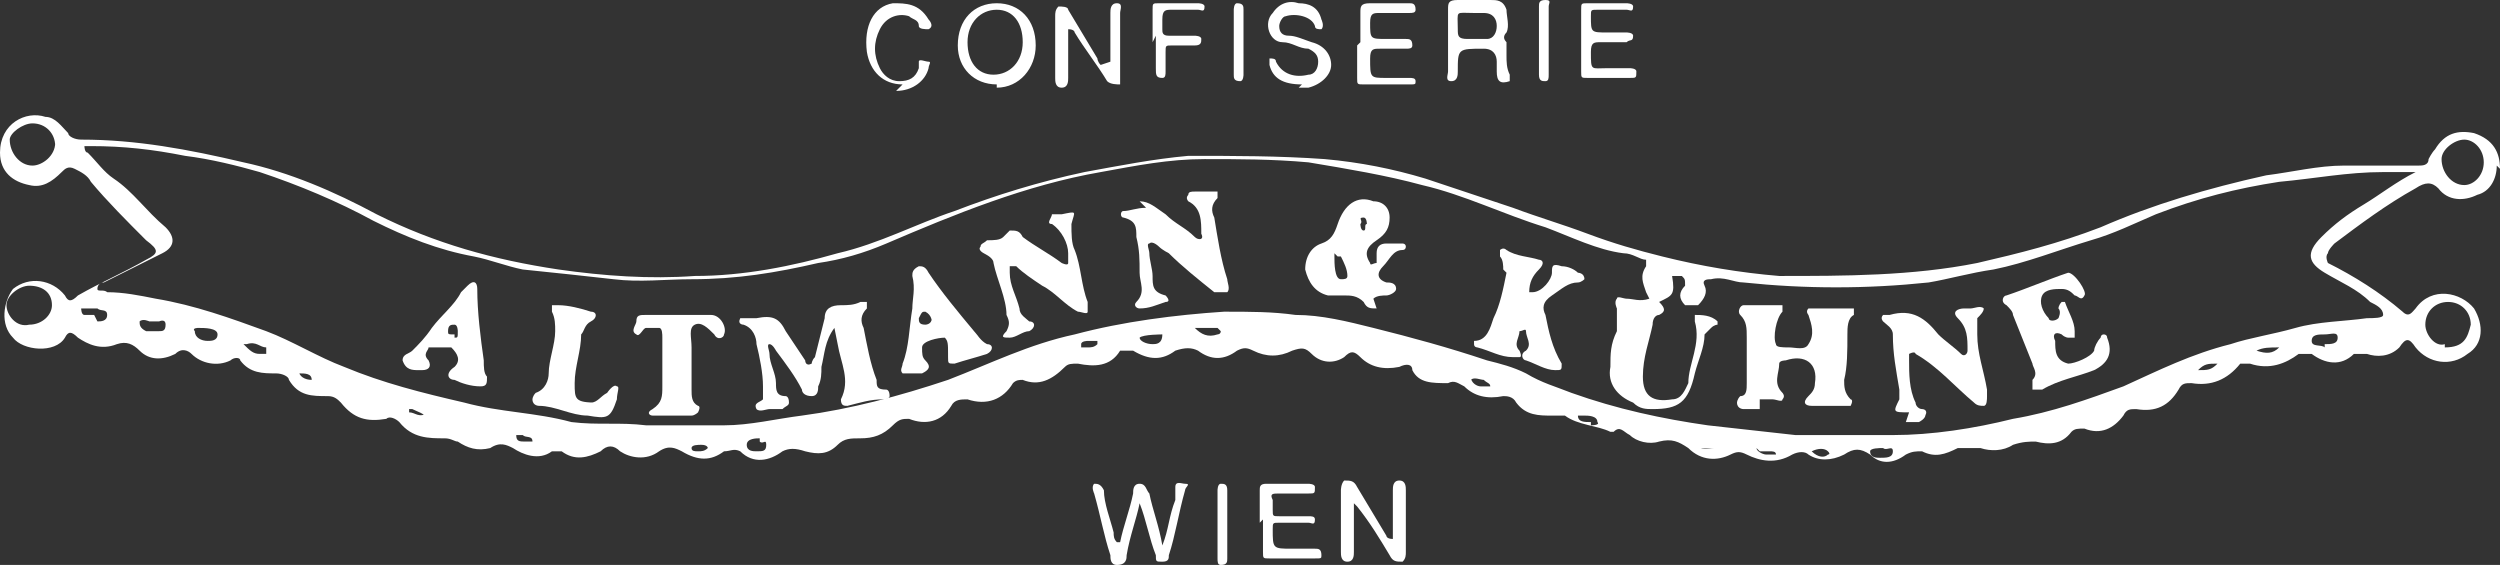 <?xml version="1.0" encoding="UTF-8" standalone="no"?>
<svg
   version="1.1"
   viewBox="0 0 77 17.4"
   id="svg28"
   sodipodi:docname="Logo-Altmann.svg"
   width="77"
   height="17.4"
   inkscape:version="1.3.2 (091e20ef0f, 2023-11-25)"
   xmlns:inkscape="http://www.inkscape.org/namespaces/inkscape"
   xmlns:sodipodi="http://sodipodi.sourceforge.net/DTD/sodipodi-0.dtd"
   xmlns="http://www.w3.org/2000/svg"
   xmlns:svg="http://www.w3.org/2000/svg">
  <rect x="0" y="0" width="77" height="17.4" fill="#333333" stroke="none"/>
  <sodipodi:namedview
     id="namedview28"
     pagecolor="#505050"
     bordercolor="#eeeeee"
     borderopacity="1"
     inkscape:showpageshadow="0"
     inkscape:pageopacity="0"
     inkscape:pagecheckerboard="0"
     inkscape:deskcolor="#505050"
     inkscape:zoom="14.729412"
     inkscape:cx="37.883387"
     inkscape:cy="8.3166933"
     inkscape:window-width="1920"
     inkscape:window-height="1043"
     inkscape:window-x="0"
     inkscape:window-y="0"
     inkscape:window-maximized="1"
     inkscape:current-layer="svg28" />
  <defs
     id="defs1">
    <style
       id="style1">
      .cls-1 {
        fill: #fff;
      }
    </style>
  </defs>
  <!-- Generator: Adobe Illustrator 28.6.0, SVG Export Plug-In . SVG Version: 1.2.0 Build 709)  -->
  <g
     id="g28"
     transform="translate(-4.6,-7.9)">
    <g
       id="Ebene_1">
      <g
         id="g27">
        <path
           class="cls-1"
           d="m 13.8,19.3 c 0,0.2 0.2,0.3 0.4,0.3 0,0 0,0 0,0 0,-0.2 -0.2,-0.2 -0.4,-0.2 0,0 0,0 -0.1,0 m 45,2.3 c 0,0.1 0.2,0.2 0.3,0.2 0,0 0.2,0 0.3,0 0,-0.1 -0.1,-0.1 -0.2,-0.1 0,0 -0.2,0 -0.3,0 m -32.7,0 c 0.1,0 0.2,0 0.3,-0.1 0,0 0,-0.1 -0.2,-0.1 -0.1,0 -0.3,0 -0.3,0.1 0,0.1 0.1,0.1 0.2,0.1 m 11.8,-3.2 c 0,0 0.1,0 0.2,0 0.1,0 0.2,0 0.3,-0.1 0,0 0,0 0,-0.1 -0.1,0 -0.2,0 -0.3,0 0,0 -0.2,0 -0.2,0.1 m -17.1,3 c 0.1,0 0.2,0 0.2,0 0,-0.2 -0.2,-0.1 -0.3,-0.2 0,0 -0.2,0 -0.2,0 0,0.2 0.1,0.2 0.3,0.2 m 52.1,-2.4 c -0.3,0 -0.4,0 -0.6,0.2 0.3,0 0.4,0 0.6,-0.2 m -12.5,2.7 c 0.2,0.2 0.4,0.2 0.5,0.1 0,0 0.1,0 0,-0.1 -0.1,-0.1 -0.3,-0.1 -0.5,0 0,0 0,0 0,0 m -42.6,-1 c -0.2,-0.2 -0.3,-0.2 -0.5,-0.3 0,0 -0.1,0 -0.1,0 0,0 0,0.1 0,0.1 0.2,0 0.3,0.2 0.6,0 m 38.9,0.9 c 0.2,0.3 0.5,0.2 0.7,0.2 0,0 0,0 0,0 0,0 0,0 0,0 -0.2,0 -0.4,0 -0.7,0 m 18.1,-3.1 c -0.3,0 -0.5,0 -0.7,0.1 0.3,0.1 0.5,0.1 0.7,-0.1 M 12.1,18.5 c 0.2,0.2 0.3,0.3 0.5,0.3 0,0 0.1,0 0.2,0 0,0 0,-0.1 0,-0.2 -0.2,0 -0.3,-0.2 -0.6,-0.1 m 37.7,1 c 0,0.2 0.2,0.3 0.3,0.3 0.1,0 0.3,0 0.3,0 0,-0.1 -0.1,-0.1 -0.2,-0.2 -0.1,0 -0.3,-0.1 -0.4,0 m 3.7,1.4 c 0,0 0.3,0 0.2,-0.1 0,-0.2 -0.3,-0.2 -0.4,-0.2 0,0 -0.2,0 -0.2,0 0,0.2 0.2,0.2 0.4,0.2 M 28,21.4 c -0.1,0 -0.4,0 -0.4,0.2 0,0.2 0.2,0.2 0.3,0.2 0.2,0 0.3,0 0.3,-0.2 0,-0.2 -0.1,0 -0.2,-0.1 M 41.4,18 c 0.2,0.2 0.4,0.3 0.7,0.2 0,0 0.1,0 0.1,-0.1 0,0 0,0 -0.1,-0.1 -0.2,0 -0.4,0 -0.7,0 m -1,0.2 c 0,0 0,0 0,0 0,0 -0.6,0 -0.7,0.1 0,0 0,0 0,0 0,0.1 0.2,0.2 0.4,0.2 0.1,0 0.3,0 0.3,-0.3 m 22.2,3.5 c -0.1,0 -0.4,0 -0.4,0.1 0,0.2 0.2,0.2 0.3,0.2 0.2,0 0.4,0 0.4,-0.2 0,-0.2 -0.2,0 -0.3,-0.1 m -55,-3.9 c 0.1,0 0.3,0 0.3,-0.2 0,-0.2 -0.2,-0.1 -0.3,-0.2 0,0 -0.2,0 -0.3,0 0,0 -0.2,0 -0.2,0 0,0 0,0.2 0.1,0.2 0,0 0.2,0 0.3,0 m 68.7,0.9 c 0.2,0 0.4,0 0.4,-0.2 0,-0.2 -0.2,-0.1 -0.4,-0.1 0,0 0,0 0,0 -0.2,0 -0.4,0 -0.4,0.2 0,0.2 0.3,0.1 0.4,0.2 M 11,18.4 c 0.1,0 0.3,0 0.3,-0.2 0,-0.2 -0.4,-0.2 -0.6,-0.2 0,0 -0.2,0 -0.1,0.1 0,0.2 0.2,0.3 0.4,0.3 M 9.3,18.1 c 0,0 0.1,0 0.2,0 0.1,0 0.2,0 0.2,-0.2 0,-0.2 -0.2,-0.1 -0.2,-0.1 -0.1,0 -0.2,0 -0.3,0 0,0 -0.2,-0.1 -0.3,0 0,0.1 0,0.2 0.2,0.3 0,0 0.2,0 0.2,0 M 5.5,17.9 c 0.4,0 0.7,-0.3 0.7,-0.6 0,-0.4 -0.3,-0.6 -0.7,-0.6 -0.3,0 -0.7,0.3 -0.7,0.6 0,0.3 0.3,0.7 0.7,0.6 M 6.3,12.4 C 6.3,12 6,11.7 5.6,11.7 c -0.3,0 -0.7,0.3 -0.7,0.5 0,0.4 0.3,0.8 0.7,0.8 0.3,0 0.7,-0.3 0.7,-0.7 m 74.8,0.6 c 0,-0.4 -0.3,-0.7 -0.6,-0.7 -0.3,0 -0.7,0.3 -0.7,0.6 0,0.4 0.3,0.8 0.7,0.8 0.3,0 0.6,-0.3 0.6,-0.7 m -1.2,5.7 c 0.6,0 0.7,-0.3 0.8,-0.7 0,-0.4 -0.3,-0.7 -0.7,-0.7 -0.4,0 -0.7,0.3 -0.7,0.7 0,0.3 0.3,0.7 0.6,0.6 M 55.3,16.9 c -0.1,-0.3 -0.2,-0.5 0,-0.8 0,0 0,-0.2 0,-0.2 -0.2,0 -0.4,-0.2 -0.7,-0.2 -0.8,-0.1 -1.6,-0.5 -2.4,-0.8 -1.3,-0.4 -2.5,-1 -3.8,-1.3 -1.1,-0.3 -2.3,-0.5 -3.5,-0.7 -1.1,-0.1 -2.2,-0.1 -3.2,-0.1 -1.1,0 -2.1,0.2 -3.2,0.4 -2.3,0.4 -4.5,1.3 -6.6,2.2 -0.7,0.3 -1.4,0.5 -2.1,0.6 -1.3,0.3 -2.5,0.5 -3.9,0.5 -0.8,0 -1.6,0.1 -2.4,0 -0.9,-0.1 -1.8,-0.2 -2.8,-0.3 -0.5,-0.1 -1,-0.3 -1.5,-0.4 C 18.1,15.6 17.1,15.2 16.1,14.7 15,14.1 13.8,13.6 12.6,13.2 11.9,13 11.1,12.8 10.3,12.7 9.3,12.5 8.4,12.4 7.4,12.4 c 0,0 -0.2,0 -0.2,0 0,0 0,0.2 0.1,0.2 0.3,0.3 0.5,0.6 0.8,0.8 0.6,0.4 1,1 1.6,1.5 0.3,0.3 0.3,0.6 -0.1,0.8 -0.6,0.3 -1.2,0.6 -1.8,0.9 0,0 -0.2,0 -0.2,0.2 0,0.1 0.2,0 0.3,0.1 0.5,0 1,0.1 1.5,0.2 1.2,0.2 2.3,0.6 3.4,1 0.8,0.3 1.6,0.8 2.4,1.1 1.2,0.5 2.4,0.8 3.7,1.1 1.1,0.3 2.2,0.3 3.3,0.6 0.8,0.1 1.5,0 2.3,0.1 0.8,0 1.6,0 2.4,0 0.8,0 1.6,-0.2 2.4,-0.3 1.5,-0.2 3,-0.6 4.5,-1.1 1.3,-0.5 2.5,-1.1 3.9,-1.4 1.5,-0.4 3.1,-0.6 4.6,-0.7 0.8,0 1.5,0 2.2,0.1 0.8,0 1.6,0.2 2.4,0.4 1.2,0.3 2.3,0.6 3.5,1 0.4,0.1 0.8,0.2 1.2,0.4 0.5,0.3 0.9,0.4 1.4,0.6 1.4,0.5 2.8,0.8 4.2,1 0.9,0.1 1.8,0.2 2.7,0.3 1,0 2,0 3,0 1.2,0 2.5,-0.2 3.7,-0.5 1.2,-0.2 2.3,-0.6 3.4,-1 1.1,-0.5 2.1,-1 3.3,-1.3 0.6,-0.2 1.3,-0.3 2,-0.5 0.7,-0.2 1.5,-0.2 2.2,-0.3 0.2,0 0.5,0 0.5,-0.1 0,-0.2 -0.2,-0.3 -0.4,-0.4 -0.4,-0.4 -0.9,-0.6 -1.4,-0.9 -0.5,-0.3 -0.6,-0.6 -0.1,-1.1 0.4,-0.4 0.8,-0.7 1.3,-1 0.5,-0.3 1,-0.7 1.6,-1 -0.4,0 -0.7,0 -1,0 -1.1,0 -2.1,0.2 -3.2,0.3 -1.3,0.2 -2.5,0.5 -3.8,1 -0.7,0.3 -1.3,0.6 -2,0.8 -1,0.3 -2,0.7 -3,0.9 -0.7,0.1 -1.4,0.3 -2,0.4 -1.9,0.2 -3.8,0.2 -5.7,0 -0.3,0 -0.6,-0.2 -1,-0.1 -0.1,0 -0.3,0 -0.2,0.2 0.1,0.2 0,0.4 -0.2,0.6 -0.1,0 -0.3,0 -0.4,0 -0.2,-0.2 -0.2,-0.4 0,-0.6 0,-0.2 0,-0.2 -0.1,-0.3 -0.1,0 -0.2,0 -0.3,0 0.1,0.6 0,0.6 -0.4,0.8 0.2,0.2 0.2,0.3 0,0.4 -0.1,0 -0.2,0.1 -0.2,0.3 -0.1,0.5 -0.3,1 -0.3,1.6 0,0.6 0.3,0.8 0.9,0.7 0.3,0 0.4,-0.3 0.5,-0.5 0,-0.6 0.4,-1.2 0.2,-1.9 0,0 0,-0.2 0,-0.2 0.2,0 0.5,0 0.7,0.2 0,0 0,0 0,0.1 0,0 -0.1,0 -0.2,0.1 0,0 -0.1,0.1 -0.2,0.2 0,0.4 -0.2,0.8 -0.3,1.2 -0.2,0.9 -0.5,1.1 -1.3,1.1 -0.2,0 -0.4,0 -0.6,-0.2 -0.5,-0.2 -0.8,-0.6 -0.7,-1.1 0,-0.4 0,-0.7 0.2,-1.1 0,-0.2 0,-0.5 0,-0.7 0,0 -0.1,-0.2 0,-0.3 0,-0.1 0.2,0 0.3,0 0.2,0 0.4,0.1 0.7,0 M 81.5,13 c 0,0.4 -0.2,0.8 -0.6,0.9 -0.4,0.2 -0.9,0.2 -1.2,-0.2 -0.2,-0.2 -0.4,-0.2 -0.7,0 -0.9,0.5 -1.7,1.1 -2.5,1.7 0,0 -0.2,0.2 -0.2,0.3 -0.1,0.1 0,0.3 0,0.3 0.8,0.4 1.6,0.9 2.3,1.5 0.2,0.2 0.3,0 0.4,-0.1 0.5,-0.7 1.4,-0.5 1.8,0 0.3,0.5 0.3,1.1 -0.2,1.4 -0.5,0.4 -1.2,0.3 -1.6,-0.2 -0.2,-0.3 -0.3,-0.3 -0.5,0 -0.3,0.3 -0.7,0.3 -1,0.2 -0.2,0 -0.3,0 -0.4,0 -0.4,0.4 -0.9,0.3 -1.3,0 -0.2,0 -0.3,0 -0.4,0 -0.4,0.3 -0.9,0.5 -1.5,0.3 -0.1,0 -0.2,0 -0.3,0 -0.4,0.5 -0.9,0.7 -1.5,0.6 -0.2,0 -0.3,0 -0.4,0.2 -0.3,0.5 -0.7,0.7 -1.3,0.6 -0.2,0 -0.3,0 -0.4,0.2 -0.3,0.4 -0.7,0.6 -1.2,0.4 -0.2,0 -0.3,0 -0.4,0.1 -0.3,0.4 -0.7,0.4 -1.1,0.3 -0.2,0 -0.4,0 -0.7,0.1 -0.3,0.2 -0.7,0.2 -1,0.1 -0.2,0 -0.5,0 -0.7,0 -0.4,0.2 -0.7,0.3 -1.1,0.1 -0.2,0 -0.3,0 -0.5,0.1 -0.4,0.3 -0.8,0.3 -1.1,0 -0.3,-0.2 -0.5,-0.2 -0.8,0 -0.4,0.2 -0.8,0.2 -1.1,0 -0.1,-0.1 -0.3,-0.1 -0.5,0 -0.5,0.3 -1,0.2 -1.4,0 -0.2,-0.1 -0.3,-0.1 -0.5,0 -0.4,0.2 -0.9,0.2 -1.3,-0.2 -0.3,-0.2 -0.5,-0.3 -0.9,-0.2 -0.3,0.1 -0.7,0 -0.9,-0.2 -0.2,-0.1 -0.3,-0.3 -0.5,-0.1 0,0 0,0 -0.1,0 -0.4,-0.2 -1,-0.2 -1.4,-0.5 -0.1,0 -0.2,0 -0.4,0 -0.4,0 -0.8,0 -1.1,-0.4 -0.1,-0.2 -0.3,-0.2 -0.4,-0.2 -0.5,0.1 -0.9,0 -1.2,-0.3 -0.2,-0.1 -0.3,-0.2 -0.5,-0.1 -0.5,0 -0.9,0 -1.1,-0.4 0,-0.2 -0.2,-0.2 -0.4,-0.1 -0.5,0.1 -0.9,0 -1.2,-0.3 -0.2,-0.2 -0.3,-0.2 -0.5,0 -0.3,0.2 -0.7,0.2 -1,-0.1 -0.2,-0.2 -0.3,-0.2 -0.6,-0.1 -0.4,0.2 -0.8,0.2 -1.2,0 -0.2,-0.1 -0.3,-0.1 -0.5,0 -0.4,0.3 -0.8,0.3 -1.2,0 -0.2,-0.1 -0.4,-0.1 -0.7,0 -0.4,0.3 -0.8,0.3 -1.3,0 -0.2,0 -0.3,0 -0.4,0 -0.3,0.5 -0.8,0.5 -1.3,0.4 -0.2,0 -0.3,0 -0.4,0.1 -0.4,0.4 -0.8,0.6 -1.3,0.4 -0.1,0 -0.2,0 -0.3,0.1 -0.3,0.5 -0.8,0.7 -1.4,0.5 -0.2,0 -0.4,0 -0.5,0.2 -0.3,0.5 -0.8,0.6 -1.3,0.4 -0.2,0 -0.3,0 -0.5,0.2 -0.3,0.3 -0.6,0.4 -1,0.4 -0.3,0 -0.5,0 -0.7,0.2 -0.3,0.3 -0.6,0.3 -1,0.2 -0.3,-0.1 -0.5,-0.1 -0.7,0 -0.4,0.3 -0.9,0.4 -1.3,0 -0.2,-0.1 -0.3,0 -0.5,0 -0.4,0.3 -0.8,0.3 -1.3,0 -0.2,-0.1 -0.4,-0.2 -0.7,0 -0.4,0.3 -0.9,0.2 -1.2,0 -0.2,-0.2 -0.4,-0.2 -0.6,0 -0.4,0.2 -0.8,0.3 -1.2,0 -0.1,0 -0.2,0 -0.3,0 -0.4,0.3 -0.9,0.1 -1.2,-0.1 -0.2,-0.1 -0.4,-0.2 -0.7,0 -0.4,0.1 -0.7,0 -1,-0.2 -0.1,0 -0.2,-0.1 -0.4,-0.1 -0.5,0 -1,0 -1.4,-0.5 -0.1,-0.1 -0.3,-0.2 -0.4,-0.1 -0.6,0.1 -1,0 -1.4,-0.5 -0.1,-0.1 -0.2,-0.2 -0.4,-0.2 -0.5,0 -0.9,0 -1.2,-0.5 0,-0.1 -0.2,-0.2 -0.4,-0.2 -0.4,0 -0.8,0 -1.1,-0.4 0,-0.1 -0.2,-0.1 -0.3,0 -0.4,0.2 -0.9,0.1 -1.2,-0.2 -0.1,-0.1 -0.3,-0.2 -0.5,0 C 9.6,19 9.2,19 8.9,18.7 8.7,18.5 8.5,18.4 8.2,18.5 7.7,18.7 7.3,18.5 7,18.3 6.8,18.1 6.7,18.1 6.6,18.3 6.3,18.8 5.3,18.7 5,18.3 4.6,17.9 4.7,17.2 5,16.8 5.5,16.4 6.2,16.5 6.6,17 6.7,17.2 6.8,17.2 7,17 7.7,16.6 8.4,16.3 9.1,15.9 9.5,15.7 9.5,15.6 9.1,15.3 8.5,14.7 7.9,14.1 7.4,13.5 7.3,13.3 7.1,13.2 6.9,13.1 6.7,13 6.6,13.1 6.5,13.2 6.2,13.5 5.9,13.7 5.5,13.6 5,13.5 4.6,13.2 4.6,12.6 c 0,-0.9 0.8,-1.3 1.4,-1.1 0.3,0 0.5,0.3 0.7,0.5 0,0.1 0.2,0.2 0.4,0.2 1.7,0 3.3,0.3 5,0.7 1.4,0.3 2.8,0.9 4.1,1.6 1.8,0.9 3.6,1.4 5.6,1.7 1.4,0.2 2.8,0.3 4.2,0.2 1.5,0 3,-0.3 4.4,-0.7 1.3,-0.3 2.4,-0.9 3.6,-1.3 1.3,-0.5 2.6,-0.9 4,-1.2 1.1,-0.2 2.1,-0.4 3.2,-0.5 1.4,0 2.8,0 4.2,0.1 1.1,0.1 2.1,0.3 3.1,0.6 0.9,0.3 1.8,0.6 2.7,0.9 0.8,0.3 1.5,0.5 2.3,0.8 0.8,0.3 1.5,0.5 2.3,0.7 1.2,0.3 2.4,0.5 3.6,0.6 2,0 4.1,0 6.1,-0.4 1.3,-0.3 2.5,-0.6 3.8,-1.1 1.6,-0.7 3.3,-1.2 5.1,-1.6 0.8,-0.1 1.6,-0.3 2.4,-0.3 0.8,0 1.5,0 2.3,0 0.1,0 0.3,0 0.3,-0.2 0,0 0.1,-0.2 0.2,-0.3 0.3,-0.5 0.7,-0.6 1.2,-0.5 0.6,0.2 0.8,0.6 0.8,1.1"
           id="path1" />
        <path
           class="cls-1"
           d="m 39.1,24.6 c 0.1,-0.5 0.3,-1 0.4,-1.5 0,-0.1 0,-0.3 0.2,-0.3 0.2,0 0.2,0.2 0.3,0.3 0.1,0.5 0.3,1 0.4,1.6 0.2,-0.5 0.2,-0.9 0.4,-1.4 0,-0.1 0,-0.3 0,-0.4 0,-0.2 0.2,-0.1 0.3,-0.1 0.2,0 0,0.1 0,0.2 -0.2,0.7 -0.3,1.4 -0.5,2 0,0.1 0,0.2 -0.2,0.2 -0.2,0 -0.2,0 -0.2,-0.2 -0.2,-0.5 -0.3,-1.1 -0.5,-1.6 -0.1,0.5 -0.3,1 -0.4,1.6 0,0.1 0,0.3 -0.3,0.3 -0.2,0 -0.2,-0.2 -0.2,-0.3 -0.2,-0.6 -0.3,-1.2 -0.5,-1.9 0,0 -0.1,-0.2 0,-0.3 0.1,0 0.2,0 0.3,0.2 0,0.4 0.2,0.9 0.3,1.3 0,0.1 0,0.2 0.1,0.3"
           id="path2" />
        <path
           class="cls-1"
           d="m 46.3,23.3 c 0,0.6 0,1.1 0,1.6 0,0.1 0,0.3 -0.2,0.3 -0.2,0 -0.2,-0.2 -0.2,-0.3 0,-0.6 0,-1.2 0,-1.9 0,0 0,-0.2 0.1,-0.3 0.2,0 0.3,0 0.4,0.2 0.3,0.5 0.6,1 0.9,1.5 0,0 0,0.1 0.2,0.1 0,-0.5 0,-1 0,-1.5 0,-0.1 0,-0.3 0.2,-0.3 0.2,0 0.2,0.2 0.2,0.3 0,0.6 0,1.2 0,1.9 0,0.1 0,0.2 -0.1,0.3 -0.2,0 -0.3,0 -0.4,-0.2 -0.3,-0.5 -0.6,-1 -1,-1.5 0,0 0,0 -0.2,-0.2"
           id="path3" />
        <path
           class="cls-1"
           d="m 38.8,9.8 c 0,-0.5 0,-1 0,-1.5 0,-0.1 0,-0.3 0.2,-0.3 0.2,0 0.1,0.2 0.1,0.3 0,0.6 0,1.2 0,1.9 0,0 0,0.2 0,0.3 -0.1,0 -0.3,0 -0.4,-0.1 -0.3,-0.5 -0.7,-1 -1,-1.5 0,0 0,-0.1 -0.2,-0.1 0,0.5 0,1 0,1.5 0,0.1 0,0.3 -0.2,0.3 -0.2,0 -0.2,-0.2 -0.2,-0.3 0,-0.6 0,-1.3 0,-1.9 0,-0.1 0,-0.2 0.1,-0.3 0.1,0 0.3,0 0.3,0.1 0.3,0.5 0.6,1 0.9,1.5 0,0 0,0.1 0.1,0.2 0,0 0,0 0,0"
           id="path4" />
        <path
           class="cls-1"
           d="m 50,8.3 c -0.6,0 -0.5,-0.1 -0.5,0.5 0,0.2 0,0.3 0.3,0.3 0.2,0 0.4,0 0.6,0 0.2,0 0.3,-0.2 0.3,-0.4 0,-0.2 -0.1,-0.4 -0.4,-0.4 -0.1,0 -0.2,0 -0.4,0 m 1.2,2.1 c -0.3,0.1 -0.4,0 -0.4,-0.3 0,-0.1 0,-0.2 0,-0.3 0,-0.2 -0.1,-0.4 -0.4,-0.4 -0.8,0 -0.8,0 -0.8,0.7 0,0.1 0,0.3 -0.2,0.3 -0.2,0 -0.1,-0.2 -0.1,-0.3 0,-0.6 0,-1.3 0,-1.9 0,-0.2 0,-0.3 0.3,-0.3 0.3,0 0.7,0 1,0 0.2,0 0.4,0 0.5,0.3 0,0.2 0.1,0.5 0,0.7 -0.1,0.1 -0.1,0.2 0,0.3 0,0 0,0.2 0,0.4 0,0.2 0,0.4 0.1,0.6"
           id="path5" />
        <path
           class="cls-1"
           d="m 36.1,9.2 c 0,-0.6 -0.3,-1 -0.8,-1 -0.5,0 -0.9,0.4 -0.9,1 0,0.6 0.3,1 0.8,1 0.5,0 0.9,-0.4 0.9,-1 m -0.8,1.3 c -0.7,0 -1.2,-0.5 -1.2,-1.2 0,-0.8 0.5,-1.3 1.2,-1.3 0.7,0 1.2,0.5 1.2,1.3 0,0.7 -0.5,1.3 -1.2,1.3"
           id="path6" />
        <path
           class="cls-1"
           d="m 43.4,24 c 0,-0.3 0,-0.7 0,-1 0,-0.1 0,-0.2 0.2,-0.2 0.4,0 0.9,0 1.3,0 0,0 0.2,0 0.2,0.1 0,0.2 0,0.2 -0.2,0.2 -0.3,0 -0.6,0 -0.9,0 -0.2,0 -0.3,0 -0.2,0.2 0,0 0,0.2 0,0.3 0,0.2 0,0.2 0.2,0.2 0.3,0 0.6,0 0.9,0 0.1,0 0.2,0 0.2,0.1 0,0.2 -0.1,0.1 -0.2,0.1 -0.3,0 -0.6,0 -0.9,0 -0.2,0 -0.2,0 -0.2,0.2 0,0.6 0,0.6 0.6,0.6 0.2,0 0.4,0 0.7,0 0.1,0 0.2,0 0.2,0.2 0,0.1 0,0.1 -0.2,0.1 -0.5,0 -0.9,0 -1.4,0 -0.2,0 -0.2,0 -0.2,-0.2 0,-0.3 0,-0.7 0,-1"
           id="path7" />
        <path
           class="cls-1"
           d="m 44.7,10.5 c -0.6,0 -0.9,-0.2 -1,-0.6 0,0 0,-0.2 0,-0.2 0.1,0 0.2,0 0.2,0.1 0.2,0.4 0.6,0.5 1,0.4 0.2,0 0.3,-0.2 0.3,-0.4 C 45.2,9.6 45.1,9.5 44.9,9.4 44.6,9.4 44.4,9.2 44.1,9.2 43.7,9.2 43.5,8.6 43.8,8.3 44,8 44.3,7.9 44.6,8 c 0.3,0 0.6,0.1 0.7,0.5 0,0 0.1,0.2 0,0.3 -0.1,0 -0.2,0 -0.2,-0.1 C 45,8.4 44.5,8.3 44.2,8.4 44.1,8.4 44,8.6 44,8.7 44,8.9 44.1,9 44.3,9 c 0.2,0 0.4,0.1 0.7,0.2 0.4,0.1 0.6,0.4 0.6,0.7 0,0.3 -0.3,0.6 -0.7,0.7 -0.1,0 -0.2,0 -0.3,0"
           id="path8" />
        <path
           class="cls-1"
           d="m 46.5,9.2 c 0,-0.3 0,-0.6 0,-0.9 0,-0.2 0,-0.3 0.3,-0.3 0.4,0 0.8,0 1.2,0 0.1,0 0.2,0 0.2,0.2 0,0.1 -0.1,0.1 -0.2,0.1 -0.3,0 -0.6,0 -0.9,0 -0.2,0 -0.3,0 -0.3,0.3 0,0.5 0,0.5 0.5,0.5 0.5,0 0.4,0 0.6,0 0.1,0 0.2,0 0.2,0.2 0,0.1 -0.1,0.1 -0.2,0.1 -0.3,0 -0.6,0 -0.8,0 -0.2,0 -0.3,0 -0.3,0.3 0,0.6 0,0.6 0.5,0.6 H 48 c 0.1,0 0.2,0 0.2,0.1 0,0.1 0,0.1 -0.2,0.1 -0.5,0 -0.9,0 -1.4,0 -0.2,0 -0.2,0 -0.2,-0.2 0,-0.3 0,-0.7 0,-1"
           id="path9" />
        <path
           class="cls-1"
           d="m 53.3,9.2 c 0,-0.3 0,-0.7 0,-1 0,-0.2 0,-0.2 0.2,-0.2 0.4,0 0.8,0 1.2,0 0,0 0.2,0 0.2,0.1 0,0.2 -0.1,0.1 -0.2,0.1 -0.3,0 -0.6,0 -0.9,0 -0.2,0 -0.2,0 -0.2,0.2 0,0.5 0,0.5 0.5,0.5 0.2,0 0.4,0 0.6,0 0,0 0.2,0 0.2,0.1 0,0.2 -0.1,0.1 -0.2,0.2 -0.3,0 -0.5,0 -0.8,0 -0.2,0 -0.3,0 -0.3,0.3 0,0.6 0,0.5 0.5,0.5 0.2,0 0.5,0 0.7,0 0,0 0.2,0 0.2,0.1 0,0.2 0,0.2 -0.2,0.2 -0.4,0 -0.9,0 -1.3,0 -0.2,0 -0.2,0 -0.2,-0.2 0,-0.3 0,-0.6 0,-1 v 0 z"
           id="path10" />
        <path
           class="cls-1"
           d="m 32.4,10.5 c -0.6,0 -1,-0.4 -1.1,-1 -0.1,-0.8 0.2,-1.4 0.8,-1.5 0.4,0 0.8,0 1.1,0.5 0,0 0.2,0.2 0,0.3 -0.1,0 -0.3,0 -0.3,-0.1 0,-0.2 -0.2,-0.2 -0.3,-0.3 -0.3,-0.1 -0.7,0 -0.9,0.4 -0.2,0.4 -0.2,0.8 0,1.2 0.1,0.2 0.3,0.4 0.6,0.4 0.3,0 0.5,-0.1 0.6,-0.4 0,0 0,-0.1 0,-0.2 0,-0.1 0.2,0 0.3,0 0.1,0 0,0.1 0,0.2 -0.1,0.4 -0.5,0.7 -1,0.7"
           id="path11" />
        <path
           class="cls-1"
           d="m 40.1,9.2 c 0,-0.3 0,-0.7 0,-1 0,-0.2 0,-0.2 0.2,-0.2 0.4,0 0.8,0 1.2,0 0,0 0.2,0 0.2,0.1 0,0.2 -0.1,0.1 -0.2,0.1 -0.3,0 -0.5,0 -0.8,0 -0.2,0 -0.3,0 -0.3,0.3 0,0 0,0.2 0,0.3 0,0.1 0,0.2 0.2,0.2 0.3,0 0.5,0 0.8,0 0,0 0.2,0 0.2,0.1 0,0.1 0,0.2 -0.2,0.2 -0.2,0 -0.5,0 -0.7,0 -0.2,0 -0.2,0 -0.2,0.2 0,0.2 0,0.4 0,0.6 0,0.1 0,0.2 -0.1,0.2 -0.2,0 -0.2,-0.1 -0.2,-0.3 0,-0.3 0,-0.6 0,-1"
           id="path12" />
        <path
           class="cls-1"
           d="m 52.3,9.2 c 0,0.3 0,0.7 0,1 0,0.1 0,0.2 -0.1,0.2 -0.1,0 -0.2,0 -0.2,-0.2 0,-0.7 0,-1.4 0,-2.1 0,-0.1 0,-0.2 0.2,-0.2 0.2,0 0.1,0.1 0.1,0.2 0,0.3 0,0.7 0,1"
           id="path13" />
        <path
           class="cls-1"
           d="m 42.1,24 c 0,-0.3 0,-0.7 0,-1 0,0 0,-0.2 0.1,-0.2 0.1,0 0.2,0 0.2,0.2 0,0.7 0,1.4 0,2.1 0,0.1 0,0.2 -0.2,0.2 -0.1,0 -0.1,-0.1 -0.1,-0.2 v -1"
           id="path14" />
        <path
           class="cls-1"
           d="m 42.6,9.2 c 0,-0.3 0,-0.7 0,-1 0,0 0,-0.2 0.1,-0.2 0.2,0 0.2,0.1 0.2,0.2 0,0.7 0,1.3 0,2 0,0 0,0.2 -0.1,0.2 -0.2,0 -0.2,-0.1 -0.2,-0.2 v -1"
           id="path15" />
        <path
           class="cls-1"
           d="m 30.3,18 c -0.3,0.4 -0.3,0.8 -0.4,1.2 0,0.2 0,0.4 -0.1,0.6 0,0.1 0,0.3 -0.2,0.3 -0.2,0 -0.3,-0.1 -0.3,-0.2 -0.2,-0.4 -0.5,-0.8 -0.8,-1.2 0,0 -0.1,-0.2 -0.2,-0.2 -0.1,0 0,0.2 0,0.3 0,0.3 0.2,0.6 0.2,0.9 0,0.2 0,0.4 0.3,0.4 0,0 0.1,0 0.1,0.2 0,0.1 -0.1,0.1 -0.2,0.2 -0.1,0 -0.2,0 -0.4,0 -0.1,0 -0.3,0.1 -0.4,0 -0.1,-0.2 0.1,-0.2 0.2,-0.3 0,-0.1 0,-0.3 0,-0.4 0,-0.4 -0.1,-0.9 -0.2,-1.3 0,-0.2 -0.1,-0.5 -0.4,-0.6 0,0 -0.2,0 -0.1,-0.2 0,0 0.1,0 0.2,0 0,0 0.2,0 0.3,0 0.5,-0.1 0.7,0 0.9,0.4 0.2,0.3 0.4,0.6 0.6,0.9 0,0 0,0.2 0.2,0.1 0,0 0,-0.1 0.1,-0.2 0.1,-0.4 0.2,-0.8 0.3,-1.2 0,-0.3 0.2,-0.4 0.5,-0.4 0.2,0 0.4,0 0.6,-0.1 0,0 0.2,0 0.2,0 0,0 0,0.1 0,0.2 -0.2,0.2 -0.2,0.4 -0.1,0.6 0.1,0.5 0.2,1.1 0.4,1.6 0,0.2 0,0.3 0.3,0.3 0,0 0.1,0 0.1,0.2 0,0 0,0.1 -0.2,0.1 -0.4,0 -0.7,0.1 -1.1,0.2 -0.1,0 -0.2,0 -0.2,-0.2 0.3,-0.6 0,-1.1 -0.1,-1.7"
           id="path16" />
        <path
           class="cls-1"
           d="m 58.8,20.5 c -0.1,0 -0.3,0 -0.5,0 0,0 -0.2,0 -0.2,-0.2 0,0 0,-0.1 0.1,-0.2 0.2,0 0.2,-0.2 0.2,-0.4 0,-0.5 0,-0.9 0,-1.4 0,-0.3 0,-0.5 -0.2,-0.7 -0.1,-0.1 0,-0.3 0.1,-0.3 0.4,0 0.7,0 1.1,0 0,0 0.1,0 0.1,0 0,0 0,0.1 0,0.2 -0.2,0.2 -0.3,0.8 -0.2,1 0,0.1 0.2,0.1 0.4,0.1 0.2,0 0.5,0.1 0.6,-0.1 0.2,-0.3 0.1,-0.6 0,-0.9 0,0 -0.1,-0.1 0,-0.2 0,0 0.1,0 0.2,0 0.3,0 0.6,0 1,0 0,0 0.1,0 0.2,0 0,0 0,0.1 0,0.2 -0.2,0.1 -0.2,0.4 -0.2,0.6 0,0.5 0,1 -0.1,1.4 0,0.2 0,0.4 0.2,0.6 0,0 0.1,0 0,0.2 0,0 -0.1,0 -0.2,0 -0.3,0 -0.7,0 -1,0 -0.2,0 -0.3,-0.1 -0.1,-0.3 0.1,-0.1 0.2,-0.2 0.2,-0.4 0.1,-0.6 -0.3,-0.9 -0.9,-0.7 0,0 -0.2,0 -0.2,0.1 0,0.3 -0.2,0.6 0.1,0.9 0,0 0.1,0.1 0,0.2 0,0.1 -0.2,0 -0.3,0 -0.1,0 -0.2,0 -0.4,0"
           id="path17" />
        <path
           class="cls-1"
           d="m 46.5,14.8 c 0,0 0,0.2 0.1,0.2 0.1,0 0,-0.2 0.1,-0.2 0,0 0,-0.2 -0.1,-0.2 -0.2,0 0,0.1 -0.1,0.2 m -0.8,0.9 c 0,0 0,0 0,0.1 0,0.2 0,0.7 0.2,0.7 0.1,0 0.2,0 0.2,-0.1 0,-0.2 -0.1,-0.4 -0.2,-0.6 0,0 0,0 -0.1,0 m 1.2,1.6 c -0.2,0 -0.3,0 -0.4,-0.2 C 46.4,17 46.2,17 46,17 c -0.2,0 -0.3,0 -0.5,0 -0.4,-0.1 -0.6,-0.4 -0.7,-0.8 0,-0.4 0.2,-0.7 0.5,-0.8 0.3,-0.1 0.4,-0.3 0.5,-0.6 0.2,-0.6 0.6,-0.9 1.1,-0.7 0.3,0 0.5,0.2 0.5,0.5 0,0.3 -0.1,0.5 -0.4,0.7 -0.3,0.2 -0.4,0.4 -0.2,0.7 0,0.1 0.1,0 0.2,0 0,0 0,-0.2 0,-0.3 0,-0.2 0.1,-0.3 0.3,-0.3 0.2,0 0.3,0 0.5,0 0,0 0.1,0 0.1,0.1 0,0 0,0.1 -0.1,0.1 -0.3,0 -0.4,0.3 -0.6,0.5 -0.2,0.2 -0.2,0.4 0.1,0.5 0.1,0 0.3,0 0.3,0.2 0,0.1 -0.2,0.2 -0.3,0.2 -0.1,0 -0.3,0 -0.4,0.1"
           id="path18" />
        <path
           class="cls-1"
           d="m 50.9,16.2 c 0,-0.1 0,-0.3 -0.1,-0.4 0,0 0,-0.1 0,-0.2 0,0 0.1,-0.1 0.2,0 0.3,0.2 0.7,0.2 1,0.3 0.1,0 0.2,0.1 0,0.3 0,0 0,0 0,0 -0.2,0.2 -0.3,0.4 -0.3,0.7 0,0 0,0 0.1,0 0.3,0 0.6,-0.4 0.6,-0.6 0,-0.2 0,-0.3 0.3,-0.2 0.2,0 0.4,0.1 0.5,0.2 0,0 0.2,0 0.2,0.2 0,0 -0.1,0.1 -0.2,0.1 -0.3,0 -0.5,0.2 -0.8,0.4 -0.3,0.2 -0.3,0.4 -0.2,0.6 0.1,0.5 0.2,1 0.5,1.5 0,0.2 0,0.2 -0.2,0.2 -0.3,0 -0.6,-0.2 -0.9,-0.3 -0.1,0 -0.2,-0.2 0,-0.3 0.2,-0.2 0,-0.4 0,-0.6 0,-0.1 -0.1,0 -0.2,0 0,0.2 -0.2,0.4 0,0.6 0,0 0.1,0.2 0,0.2 0,0 -0.2,0 -0.2,0 -0.4,0 -0.7,-0.2 -1.1,-0.3 0,0 -0.1,0 -0.1,-0.1 0,0 0,-0.1 0,-0.1 0.4,0 0.5,-0.4 0.6,-0.7 0.2,-0.4 0.3,-0.9 0.4,-1.4"
           id="path19" />
        <path
           class="cls-1"
           d="m 35.7,15 c 0.2,0 0.3,0 0.4,0.2 0.4,0.3 0.8,0.5 1.2,0.8 0,0 0.2,0.1 0.2,0 0,0 0,-0.2 0,-0.3 0,-0.3 -0.2,-0.7 -0.5,-0.9 -0.2,0 0,-0.2 0,-0.3 0,0 0.2,0 0.3,0 0.5,-0.1 0.4,-0.1 0.3,0.3 0,0.3 0,0.6 0.1,0.8 0.2,0.5 0.2,1.1 0.4,1.6 0,0 0,0.2 0,0.3 0,0.1 -0.2,0 -0.3,0 -0.4,-0.2 -0.7,-0.6 -1.1,-0.8 -0.3,-0.2 -0.6,-0.4 -0.8,-0.6 0,0 -0.1,0 -0.2,0 0,0 0,0.1 0,0.2 0,0.4 0.2,0.7 0.3,1.1 0,0.2 0.2,0.3 0.3,0.4 0.2,0 0.2,0.2 0,0.3 -0.2,0 -0.4,0.2 -0.6,0.2 -0.2,0 -0.3,0 -0.1,-0.2 0.1,-0.2 0.1,-0.3 0,-0.5 0,-0.5 -0.3,-1.1 -0.4,-1.6 0,-0.1 -0.1,-0.2 -0.3,-0.3 0,0 -0.2,-0.1 -0.1,-0.2 0,-0.1 0.1,-0.1 0.2,-0.2 0.2,0 0.4,0 0.5,-0.1"
           id="path20" />
        <path
           class="cls-1"
           d="m 39.7,14.1 c 0.3,0 0.5,0.2 0.8,0.4 0.3,0.3 0.6,0.4 0.9,0.7 0.1,0.1 0.3,0.1 0.2,-0.1 0,-0.4 0,-0.8 -0.4,-1 0,0 -0.1,-0.1 0,-0.2 0,-0.1 0.1,-0.1 0.2,-0.1 0.2,0 0.3,0 0.5,0 0,0 0.2,0 0.2,0 0,0 0,0.1 0,0.2 -0.2,0.2 -0.2,0.4 -0.1,0.6 0.1,0.6 0.2,1.3 0.4,1.9 0,0.1 0.1,0.3 0,0.4 -0.1,0 -0.3,0 -0.4,0 -0.5,-0.4 -1,-0.8 -1.4,-1.2 0,0 -0.2,-0.1 -0.3,-0.2 0,0 -0.2,-0.2 -0.3,-0.1 -0.1,0 0,0.2 0,0.3 0,0.2 0.1,0.5 0.1,0.7 0,0.3 0,0.5 0.4,0.6 0,0 0.2,0.2 0,0.2 -0.3,0.1 -0.5,0.2 -0.8,0.2 -0.1,0 -0.2,-0.1 -0.1,-0.2 0.3,-0.3 0.1,-0.6 0.1,-0.9 0,-0.4 0,-0.7 -0.1,-1.1 0,-0.3 0,-0.5 -0.4,-0.6 -0.1,0 -0.1,-0.2 0,-0.2 0.2,0 0.4,-0.1 0.7,-0.1"
           id="path21" />
        <path
           class="cls-1"
           d="m 63.4,20.6 c -0.5,0 -0.5,0 -0.3,-0.4 0,0 0,-0.2 0,-0.3 -0.1,-0.6 -0.2,-1.1 -0.2,-1.7 0,-0.2 -0.2,-0.3 -0.3,-0.4 0,0 -0.1,-0.1 0,-0.2 0,0 0.1,0 0.2,0 0.7,-0.2 1.1,0.1 1.5,0.6 0.2,0.2 0.5,0.4 0.7,0.6 0.1,0.1 0.2,0 0.2,-0.1 0,-0.4 0,-0.7 -0.3,-1 -0.2,-0.2 0,-0.3 0.2,-0.3 0,0 0.1,0 0.2,0 0.1,0 0.3,-0.1 0.4,0 0,0.1 -0.1,0.2 -0.2,0.3 0,0.2 0,0.3 0,0.5 0,0.6 0.2,1.1 0.3,1.7 0,0 0,0.1 0,0.2 0,0.1 0,0.3 -0.1,0.3 -0.1,0 -0.2,0 -0.3,-0.1 -0.6,-0.5 -1.1,-1.1 -1.8,-1.5 0,0 0,-0.1 -0.2,0 0,0 0,0.1 0,0.2 0,0.4 0,0.9 0.2,1.3 0,0.1 0.1,0.2 0.2,0.2 0,0 0.2,0 0.1,0.2 0,0 0,0.1 -0.2,0.2 -0.1,0 -0.3,0 -0.4,0"
           id="path22" />
        <path
           class="cls-1"
           d="m 68.3,16.3 c 0.2,0 0.6,0.6 0.5,0.7 -0.1,0.2 -0.2,0 -0.3,0 -0.1,-0.1 -0.2,-0.2 -0.4,-0.2 -0.2,0 -0.5,0 -0.6,0.2 -0.1,0.2 0,0.5 0.2,0.7 0,0.1 0.2,0.1 0.3,0 0,0 0.1,-0.2 0,-0.3 0,0 0,-0.1 0.1,-0.2 0,0 0.1,0 0.1,0 0.1,0.3 0.3,0.6 0.3,0.9 0,0 0,0.2 0,0.2 0,0 -0.1,0 -0.2,0 0,0 -0.1,0 -0.2,-0.1 -0.2,-0.1 -0.3,0 -0.2,0.2 0,0.3 0,0.6 0.4,0.7 0.2,0 0.7,-0.2 0.8,-0.4 0,-0.1 0.1,-0.3 0.2,-0.4 0,0 0,-0.1 0.1,-0.1 0,0 0.1,0 0.1,0.1 0.2,0.5 0,0.8 -0.4,1 -0.5,0.2 -1.1,0.3 -1.6,0.6 0,0 -0.2,0 -0.3,0 0,0 0,-0.2 0,-0.3 0.2,-0.2 0,-0.4 0,-0.5 -0.2,-0.5 -0.4,-1 -0.6,-1.5 0,-0.1 -0.1,-0.2 -0.2,-0.3 -0.2,-0.1 -0.1,-0.3 0,-0.3 0.6,-0.2 1.3,-0.5 1.9,-0.7"
           id="path23" />
        <path
           class="cls-1"
           d="m 33.3,17.8 c 0,0 0,-0.2 -0.2,-0.3 -0.1,0 -0.1,0 -0.2,0.2 0,0.1 0,0.2 0.2,0.2 0,0 0.2,0 0.2,-0.2 m 0.5,1.1 c 0,-0.3 0,-0.4 -0.1,-0.5 -0.2,0 -0.7,0.1 -0.7,0.3 0,0.2 0,0.3 0.1,0.4 0.2,0.2 0.1,0.3 -0.1,0.4 0,0 -0.1,0 -0.2,0 -0.1,0 -0.3,0 -0.4,0 -0.1,-0.1 0,-0.2 0,-0.3 0.2,-0.5 0.2,-1.1 0.3,-1.7 0,-0.3 0.1,-0.6 0,-1 0,-0.1 0,-0.2 0.2,-0.3 0.1,0 0.2,0 0.3,0.2 0.4,0.6 0.9,1.2 1.4,1.8 0.1,0.1 0.2,0.3 0.4,0.4 0.2,0 0.2,0.2 0,0.3 -0.3,0.1 -0.7,0.2 -1,0.3 -0.2,0 -0.2,0 -0.2,-0.2"
           id="path24" />
        <path
           class="cls-1"
           d="m 18.6,18.3 c 0.1,0 0.1,0 0.1,-0.2 0,0 0,-0.2 -0.1,-0.2 -0.1,0 -0.2,0 -0.2,0.2 0,0.1 0,0.1 0.2,0.1 m -0.9,1.1 c 0,0 -0.1,0 -0.2,0 -0.2,0 -0.4,0 -0.5,-0.3 0,-0.2 0.2,-0.2 0.3,-0.3 0.2,-0.2 0.4,-0.4 0.6,-0.7 0.3,-0.4 0.7,-0.7 0.9,-1.1 0,0 0.1,-0.1 0.2,-0.2 0.2,-0.2 0.3,-0.1 0.3,0.1 0,0.7 0.1,1.5 0.2,2.2 0,0.2 0,0.4 0.1,0.5 0,0.2 0,0.3 -0.2,0.3 -0.3,0 -0.6,-0.1 -0.8,-0.2 -0.2,0 -0.3,-0.2 0,-0.4 0.2,-0.2 0.1,-0.4 -0.1,-0.6 0,0 -0.2,0 -0.3,0 -0.1,0 -0.3,0 -0.4,0 0,0.1 -0.2,0.2 0,0.4 0.1,0.2 0,0.3 -0.2,0.3"
           id="path25" />
        <path
           class="cls-1"
           d="m 25.4,17.6 c 0.4,0 0.7,0 1.1,0 0.3,0 0.5,0.4 0.4,0.6 0,0.1 -0.2,0.2 -0.3,0 -0.2,-0.2 -0.4,-0.4 -0.6,-0.3 -0.2,0.1 -0.1,0.4 -0.1,0.7 0,0.4 0,0.8 0,1.3 0,0.2 0,0.4 0.2,0.5 0,0 0.1,0 0,0.2 0,0 -0.1,0.1 -0.2,0.1 -0.4,0 -0.8,0 -1.2,0 -0.1,0 -0.2,-0.1 0,-0.2 0.3,-0.2 0.3,-0.4 0.3,-0.7 0,-0.5 0,-1 0,-1.5 0,-0.1 0,-0.3 -0.1,-0.3 -0.1,0 -0.3,0 -0.4,0 0,0 0,0 0,0 -0.1,0 -0.2,0.3 -0.3,0.2 -0.2,-0.1 0,-0.3 0,-0.4 0,-0.2 0.1,-0.2 0.3,-0.2 0.3,0 0.7,0 1,0 v 0 z"
           id="path26" />
        <path
           class="cls-1"
           d="m 22.8,20.3 c 0.2,0 0.3,-0.2 0.5,-0.3 0,0 0.2,-0.3 0.3,-0.2 0.1,0 0,0.2 0,0.4 -0.2,0.6 -0.3,0.6 -0.9,0.5 -0.5,0 -1,-0.3 -1.5,-0.3 0,0 -0.2,0 -0.2,-0.2 0,0 0,-0.1 0.1,-0.2 0.3,-0.1 0.4,-0.4 0.4,-0.6 0,-0.4 0.2,-0.9 0.2,-1.3 0,-0.2 0,-0.4 -0.1,-0.6 0,0 0,-0.1 0,-0.2 0,0 0.1,0 0.2,0 0.3,0 0.7,0.1 1,0.2 0.2,0 0.2,0.2 0,0.3 -0.2,0.1 -0.2,0.3 -0.3,0.4 0,0.5 -0.2,1 -0.2,1.5 0,0.5 0,0.6 0.7,0.6"
           id="path27" />
      </g>
    </g>
  </g>
</svg>
